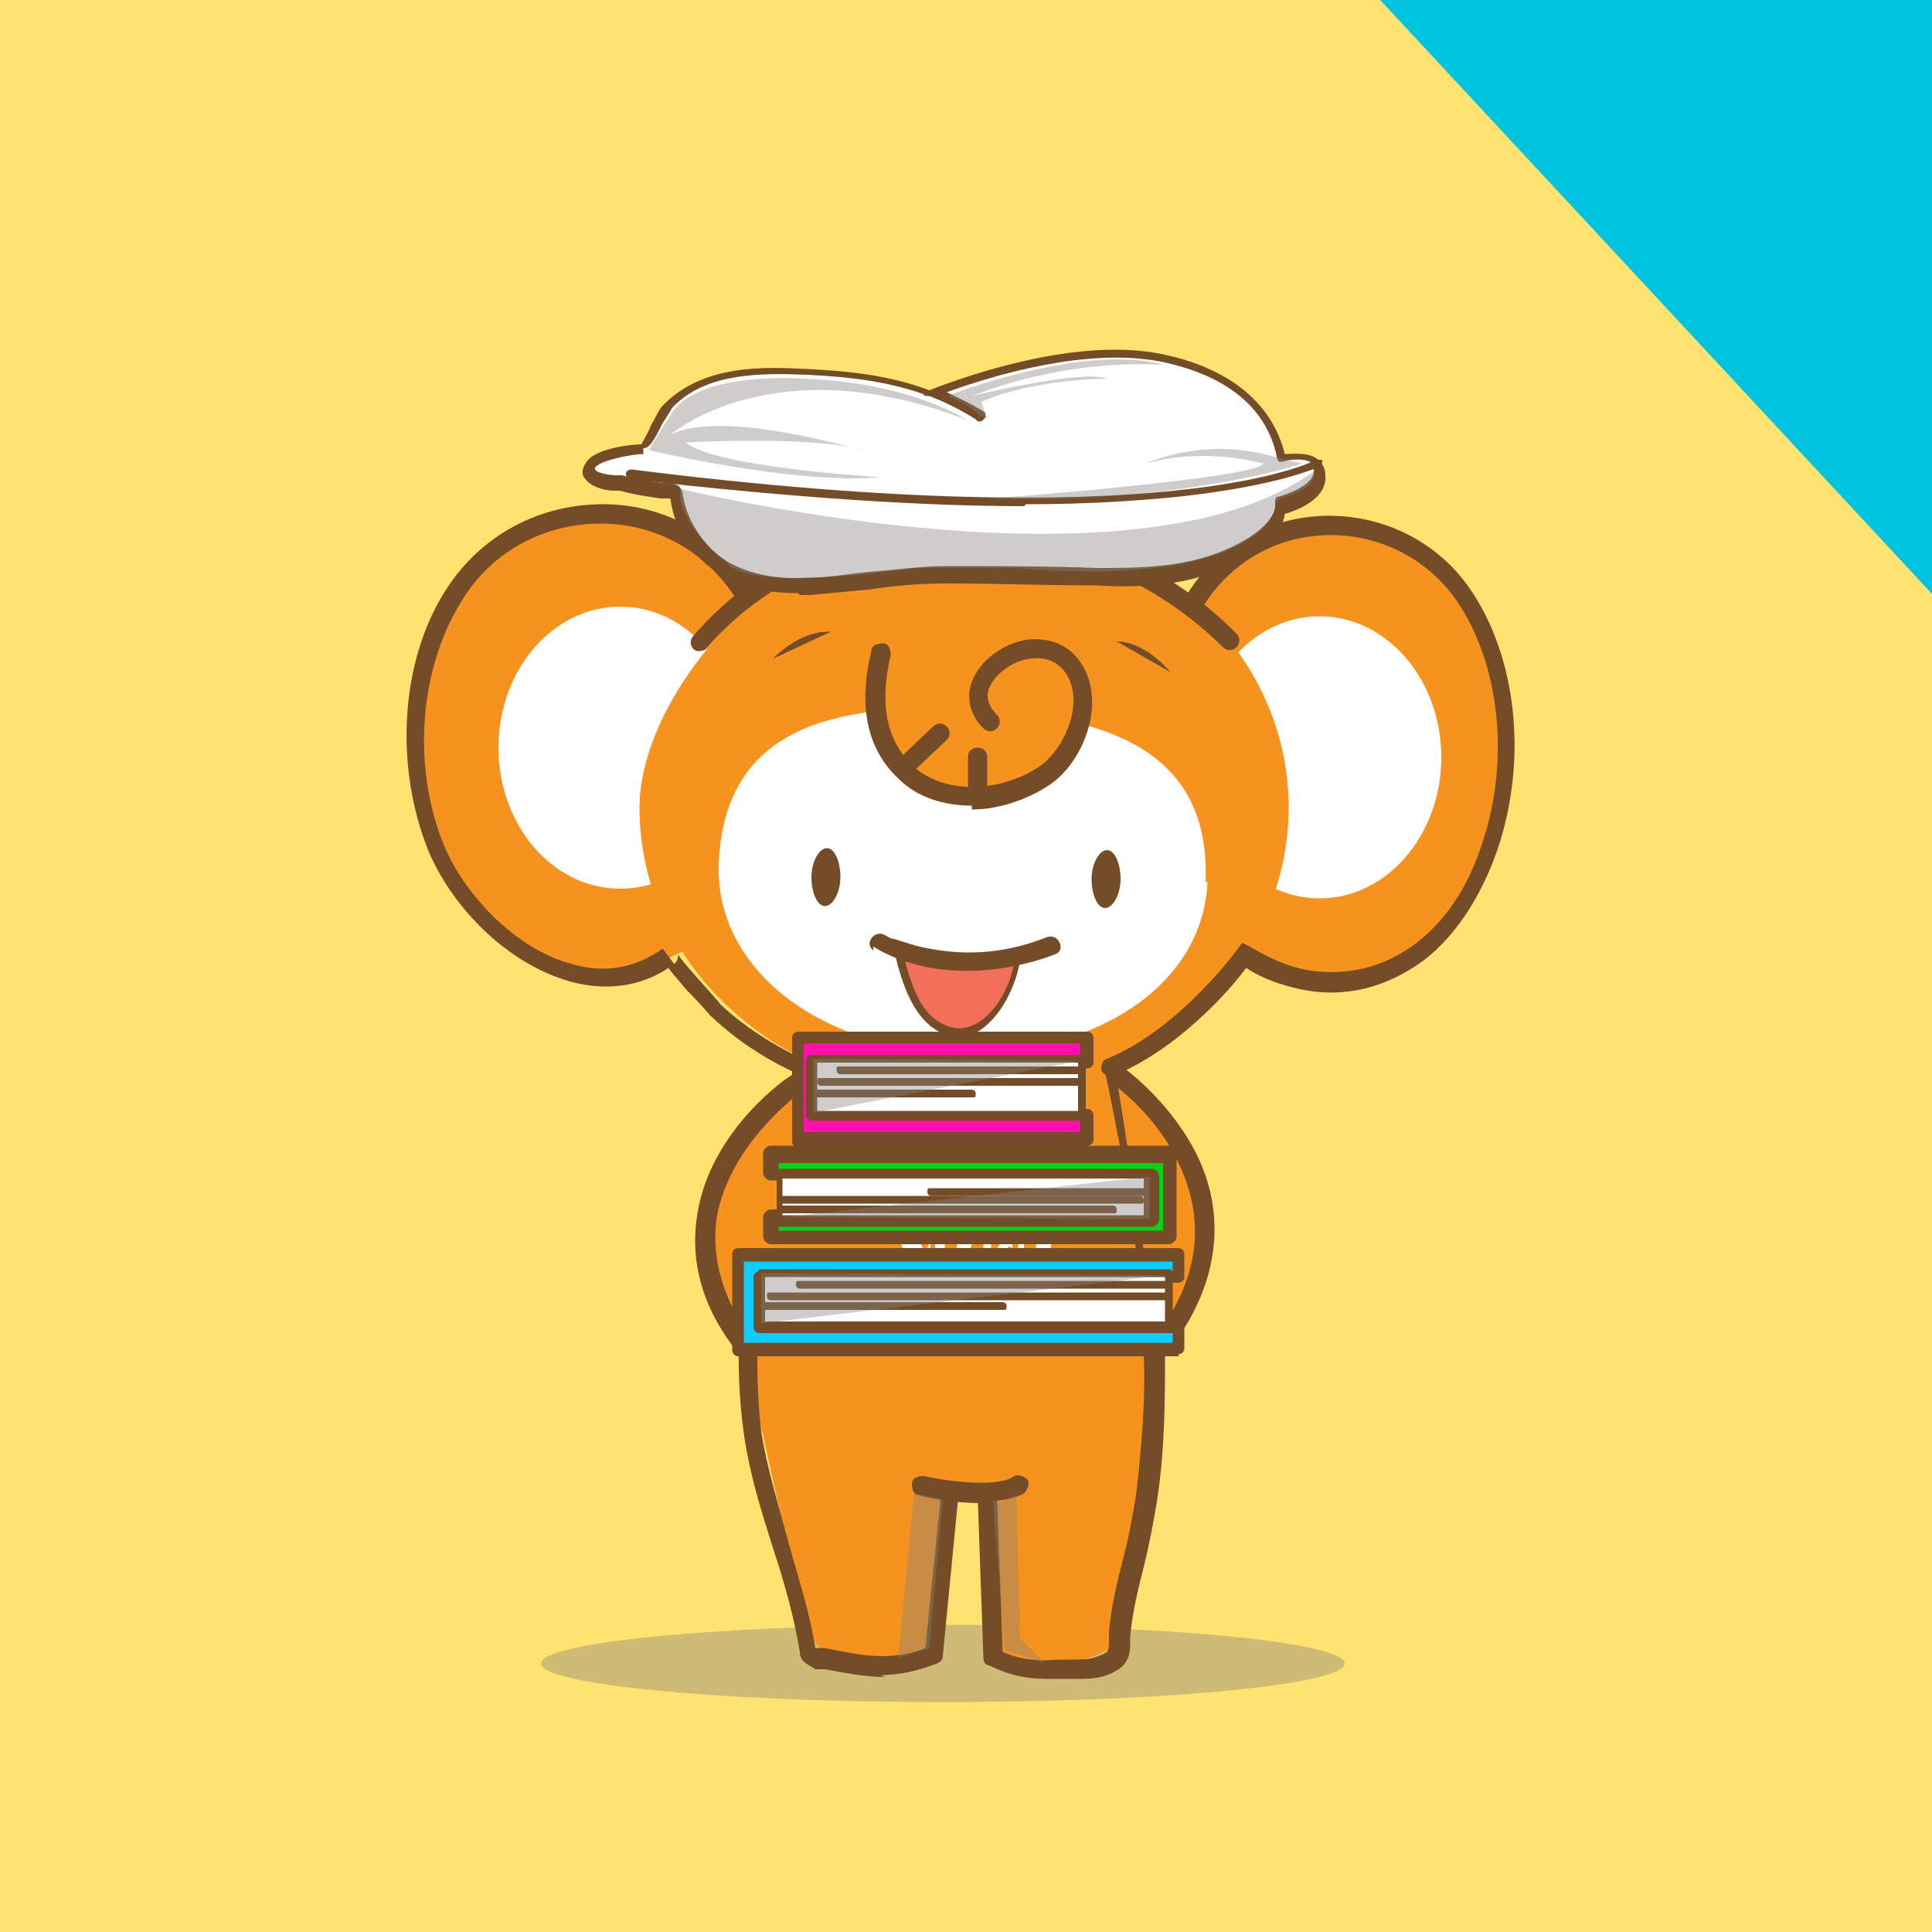 <?xml version="1.0" encoding="UTF-8"?> <svg xmlns="http://www.w3.org/2000/svg" xmlns:xlink="http://www.w3.org/1999/xlink" id="Layer_1" version="1.1" viewBox="0 0 100 100"><rect x="0" y="0" width="100" height="100" fill="#333333" stroke="none"/><defs><style> .st0 { fill: none; } .st1 { fill: #f6921e; } .st2 { fill: #ffe370; isolation: isolate; } .st3 { fill: #0dccff; } .st4 { fill: #ff10af; } .st5 { fill: #09d117; } .st6 { fill: #fff; } .st7 { opacity: .4; } .st8 { fill: #848280; } .st9 { fill: #754c28; } .st10 { fill: #00c4df; } .st11 { fill: #f26f59; } .st12 { clip-path: url(#clippath); } </style><clipPath id="clippath"><rect class="st0" width="100" height="100"></rect></clipPath></defs><g class="st12"><rect class="st2" x="-27.7" y="-13.1" width="139" height="153.8" transform="translate(-32.9 48.2) rotate(-45)"></rect><rect class="st10" x="66.2" y="-2.6" width="57.5" height="22.7" transform="translate(36.8 -66.8) rotate(47.1)"></rect><g><g><g class="st7"><ellipse class="st8" cx="48.8" cy="86.1" rx="20.8" ry="2"></ellipse></g><path class="st1" d="M42.1,55.8s-4.8,11.3-2.6,18.5c0,0,2.1,9.7,2.6,10.6,0,0,1.2,2.1,6,.3l1.2-8.3,2.1.4.5,8.2s2.3,1.6,5.6-.2c0,0,2.5-10.1,2.1-10.8,0,0-.7-14.7-1.5-16l-1-3.4h-15s0,.8,0,.8Z"></path><path class="st9" d="M54.2,86.9c-1.1,0-2-.2-3-.7-.2,0-.3-.2-.3-.4l-.3-8.5c0-.3.2-.5.5-.5s.5.2.5.5l.3,8.2c.9.4,1.8.5,2.9.4.2,0,.4,0,.7,0,.5,0,1,0,1.4-.2.5-.2.5-.2.5-.9,0,0,0-.2,0-.3.1-1.3.4-2.5.7-3.7.3-1.1.5-2.2.7-3.4.3-2.6.5-5,.4-7.3-.1-4.3-.8-9-2-14.6,0-.3.1-.5.4-.6s.5.1.6.4c1.3,5.7,1.9,10.4,2.1,14.8,0,2.4,0,4.8-.4,7.5-.2,1.2-.4,2.3-.7,3.5-.3,1.2-.6,2.4-.7,3.6,0,.1,0,.2,0,.3,0,.7-.1,1.3-1.2,1.7-.5.2-1.1.2-1.7.2-.2,0-.4,0-.6,0-.2,0-.5,0-.7,0h0Z"></path><path class="st9" d="M45.8,86.8c-1,0-2-.2-3.1-.4h-.5c-.1-.1-.4-.2-.6-.4-.2-.2-.2-.4-.2-.5-.3-1.8-.8-3.6-1.4-5.4-.6-1.9-1.2-3.8-1.5-5.9-.5-3.6-.3-7.5.6-11.6,0-.2.5-2,1-3.7,1.1-3.6,1.3-3.7,1.5-3.8.1,0,.3,0,.4,0,.2,0,.4.4.3.6,0,0,0,.2-.2.2-.4.8-2,6.4-2.1,6.9-.8,4-1,7.8-.6,11.3.3,1.9.9,3.8,1.4,5.7.5,1.8,1.1,3.6,1.4,5.5h.5c1.9.4,3.4.7,5.2,0l.8-7.9c0-.3.3-.5.5-.4s.5.3.4.5l-.8,8.2c0,.2-.1.3-.3.4-1,.4-2,.6-2.9.6ZM41.8,56h0ZM41.8,56h0ZM41.8,56h0ZM41.8,56h0ZM41.8,56h0ZM41.8,56h0ZM41.8,56h0Z"></path><path class="st9" d="M50.8,77.8c-1.5,0-3-.3-3.2-.4-.3,0-.4-.3-.4-.6,0-.3.3-.4.6-.4,1.4.3,3.9.6,4.7,0,.2-.1.5,0,.7.2.1.2,0,.5-.2.7-.5.3-1.3.4-2.2.4h0Z"></path><g><path class="st6" d="M48.2,63.1c0,.5,0,1-.2,1.5,0,.6,0,1.1,0,1.5s0,.3,0,.4c0,0,0,.1,0,.2,0,0,0,0-.2,0-.1,0-.2,0-.3-.2-.2-.5-.5-1.2-.9-2.2,0,0,0,0,0,0,0,0,0,0,0,0,0,.5,0,1.1,0,1.7s0,.6,0,.9c0,.1,0,.2,0,.2,0,0,0,0,0,0s0,0,0,0c0,0,0,0,0,0,0,0,0,0,0-.1,0,0,0-.1,0-.2,0-.2,0-.4,0-.7,0-.4,0-.9,0-1.5,0-.9.1-1.4.1-1.5,0,0,0-.1.2-.1s.2,0,.3.1c.1.2.3.6.4,1.1.2.5.3.8.5,1.1,0-.5.1-1.2.3-2.2,0,0,0-.1.2-.1s0,0,.1,0c0,0,0,0,0,0,0,0,0,0,0,0h0Z"></path><path class="st6" d="M50.5,63.4c0,.3,0,.6-.2,1-.2.6-.3.9-.3,1.1,0,.4-.2.7-.5,1-.1.2-.3.3-.5.3s-.3-.1-.4-.3c-.1-.3-.2-.8-.2-1.2s0-.6,0-1c0,0,0,0,0-.3s0-.3.3-.3,0,0,.1,0c0,0,0,0,.1,0,0,.2,0,.5,0,.8,0,.4,0,.7,0,.8s0,.3,0,.5c0,0,0,.2,0,.4.2-.2.3-.4.4-.7,0,0,0-.4.2-.8,0-.3.2-.6.2-.8,0,0,0-.2,0-.3s0-.2,0-.3c0,0,.1-.1.2-.1s.2,0,.3.1h0Z"></path><path class="st6" d="M52.2,64.5c-.1.3-.3.5-.4.6l-.2.2c-.1,0-.2.1-.3.2,0,0,0,.2,0,.3s0,.2,0,.3c0,.1,0,.2,0,.3,0,.2,0,.4-.2.6h-.2c0-.1,0-.2,0-.2,0-.2,0-.5,0-.8s0-.5,0-.9c0-.4,0-.7,0-.9,0-.3,0-.5,0-.8,0,0,0,0,0,0,0,0,0,0,0,0,0-.1,0-.2,0-.2,0,0,.2,0,.3,0,.5,0,.8.3,1.1.6,0,.1.1.2.1.4s0,.2,0,.4h0ZM51.9,64.1c0-.2,0-.3-.2-.3,0,0-.1,0-.4-.2,0,.7,0,1.1,0,1.4.3-.3.5-.6.5-.9Z"></path><path class="st6" d="M54.5,63.3c0,.3,0,.9-.2,1.6,0,.7-.1,1.2-.1,1.6s0,.2,0,.3c0,0,0,0,0,0s0,0,0,0c0,0-.2,0-.2,0-.1,0-.2-.2-.2-.5v-.4c0,0,0-.2,0-.3,0-.2,0-.3,0-.3,0,0-.1,0-.2,0s-.2,0-.2,0,0,0-.1,0c0,.3-.1.7-.2,1.3-.1,0-.2,0-.4,0,0,0-.1-.1-.1-.3h0v-.2c0-.2,0-.6.1-1.2,0-.5,0-.9,0-1.2s0,0,0,0c0,0,0,0,0,0,0,0,0,0,.2,0,0,0,.1,0,.1,0,0,0,0,.2,0,.3s0,.2,0,.4,0,.3,0,.4c0,0,0,0,.2,0h.2c.1,0,.2,0,.2,0,0-.4.2-.9.2-1.5,0-.1,0-.2.1-.2.2,0,.3,0,.3.1h0Z"></path></g><ellipse class="st1" cx="31.3" cy="38.2" rx="9.8" ry="12.1"></ellipse><ellipse class="st1" cx="68.8" cy="38.9" rx="9.1" ry="12.1"></ellipse><ellipse class="st6" cx="32.1" cy="38.7" rx="6.3" ry="7.3"></ellipse><ellipse class="st6" cx="68.3" cy="39.2" rx="6.3" ry="7.3"></ellipse><path class="st1" d="M42.6,55.3c-5.6-2.4-9.5-7.5-9.5-13.5s7.5-15,16.8-15,16.8,6.7,16.8,15-7.5,15-16.8,15-5.1-.5-7.3-1.5"></path><path class="st6" d="M62.5,45.6c-.2,5.5-6,9.1-13,8.9s-12.5-4.3-12.3-9.8c.3-7.1,6-8.3,12.9-8,7,.3,12.6,2,12.3,9"></path><path class="st9" d="M36.2,33.7c-.1,0-.2,0-.3-.1-.2-.2-.2-.5,0-.7,3.2-3.7,7.7-5.8,12.9-6,5.7-.2,11.4,2,15.2,5.9.2.2.2.5,0,.7s-.5.2-.7,0c-3.7-3.7-9.1-5.8-14.5-5.6-4.9.2-9.2,2.2-12.2,5.6,0,.1-.2.2-.4.2h0Z"></path><path class="st9" d="M57.5,55.7c-.2,0-.4-.1-.5-.3,0-.2,0-.5.3-.6,3.7-1.5,6.7-5.6,6.7-5.6l.3-.4.4.2c1,.6,1.9,1,2.9,1.2,4,.7,7.6-1.8,9.1-6.5,1.5-4.4.9-9.4-1.3-12.6-1.5-2.2-4.1-3.5-6.8-3.4-2.7.1-5,1.5-6.4,3.8-.1.2-.4.3-.7.2-.2-.1-.3-.4-.2-.7,1.5-2.6,4.2-4.2,7.2-4.3,3-.1,5.9,1.3,7.6,3.8,2.4,3.5,3,8.8,1.4,13.5-.8,2.3-2.1,4.4-3.8,5.7-1.9,1.4-4.1,2-6.4,1.5-.9-.2-1.9-.5-2.8-1.1-.8,1.1-3.5,4.2-6.9,5.6,0,0-.1,0-.2,0h0Z"></path><path class="st9" d="M42.5,56c0,0-.1,0-.2,0-2.1-.8-3.9-1.9-5.5-3.4,0,0-.7-.8-1.3-1.4-.4-.5-.7-.8-.9-1.1-1.5,1-3.3,1.2-5.1.7-3.5-1-6.2-4.1-7.3-6.7-1.8-4.4-1.5-9.9.9-13.6,1.8-2.8,4.8-4.4,8.1-4.4h0c3.2,0,6.1,1.6,7.8,4.3.1.2,0,.5-.2.7-.2.1-.5,0-.7-.1-1.5-2.4-4.1-3.9-7-3.9h0c-3,0-5.7,1.5-7.2,4-2.2,3.5-2.6,8.6-.9,12.7,1,2.4,3.6,5.3,6.6,6.1,1.7.5,3.3.2,4.7-.8h0l.6.8c.2-.2.2-.4.2-.5.2.4,2,2.3,2.2,2.6,1.4,1.3,3.2,2.4,5.1,3.2.2,0,.4.4.3.6,0,.2-.3.3-.5.3h0Z"></path><g><path class="st1" d="M45.5,33.7c-.5,2.2-.5,4.5,1.3,6.1,2,1.9,5.3,1.6,7.3,0,1.5-1.1,2.5-3.7,1.4-5.4-1.8-2.8-6.6.4-4.4,2.7"></path><path class="st9" d="M50.3,41.7c-1.4,0-2.8-.4-3.8-1.4-1.6-1.5-2.1-3.7-1.4-6.6,0-.3.3-.4.6-.4.3,0,.4.3.4.6-.6,2.6-.2,4.4,1.1,5.7,1.8,1.7,4.9,1.3,6.7,0,1.3-1,2.2-3.3,1.3-4.7-.5-.8-1.3-.9-1.9-.8-.9.1-1.8.8-2.1,1.5-.2.5,0,1,.4,1.4.2.2.2.5,0,.7s-.5.2-.7,0c-.7-.7-.9-1.6-.6-2.4.4-1.1,1.6-2,2.9-2.2,1.2-.1,2.2.3,2.8,1.3,1.2,1.9.2,4.8-1.5,6.1-1.1.8-2.7,1.4-4.2,1.4h0Z"></path></g><g><line class="st0" x1="46.8" y1="39.8" x2="48.7" y2="38"></line><path class="st9" d="M46.8,40.3c-.1,0-.3,0-.4-.2-.2-.2-.2-.5,0-.7l1.9-1.8c.2-.2.5-.2.7,0,.2.2.2.5,0,.7l-1.9,1.8c0,0-.2.1-.3.1Z"></path></g><path class="st9" d="M50.6,41.1c-.3,0-.5-.2-.5-.5v-1.4c0-.3.2-.5.5-.5s.5.2.5.5v1.4c0,.3-.2.5-.5.5Z"></path><path class="st9" d="M40,34.1s1.4-1.5,3-1.4"></path><path class="st9" d="M60.6,34.8s-1.3-1.6-2.8-1.6"></path><path class="st9" d="M58,45.5c0,.8-.4,1.5-.8,1.5s-.7-.7-.7-1.5.4-1.5.8-1.5c.4,0,.7.7.7,1.5"></path><path class="st9" d="M43.5,45.4c0,.8-.4,1.5-.8,1.5s-.7-.7-.7-1.5.4-1.5.8-1.5c.4,0,.7.7.7,1.5"></path><g class="st7"><polygon class="st8" points="47.3 77.3 46.5 85.8 48.1 85.3 48.8 77.6 47.3 77.3"></polygon></g><g class="st7"><path class="st8" d="M52.7,77.3s-1,.7-1.3.3l.6,7.8,2.1.7-1.3-1.3-.2-7.5h0Z"></path></g><g class="st7"><path class="st8" d="M46.5,55.7c.3,0,.5,0,.8,0,.2,0,.5,0,.8,0,.5,0,1,0,1.5,0,.5,0,1,0,1.5,0,.2,0,.5,0,.8,0,.3,0,.5,0,.8,0-.2.1-.5.2-.7.4-.2,0-.5.2-.8.2-.5.1-1,.2-1.6.2-.5,0-1.1,0-1.6-.2-.3,0-.5-.2-.8-.3-.2-.1-.5-.2-.7-.4h0Z"></path></g><path class="st1" d="M40.6,56.4s-4.3,3.8-4,7.9c0,0,.7,4.4,1.8,5.2l1.4-.5,2.2-13.2-1.5.6h0Z"></path><path class="st1" d="M57.8,55.7s4.4,2.1,4.2,8.7c0,0-.8,4.2-2.1,4.8l-2.1-13.4h0Z"></path><path class="st9" d="M38.5,70.1c-.2,0-.3,0-.4-.2-1.8-2.3-2.4-4.7-2-7.1.7-4.3,4.6-7,4.8-7.1.2-.2.5,0,.7.1s0,.5-.1.7c0,0-3.7,2.6-4.4,6.5-.3,2.1.3,4.3,1.9,6.4.2.2.1.5,0,.7,0,0-.2,0-.3,0h0Z"></path><path class="st9" d="M60.4,69.6c0,0-.2,0-.3,0-.2-.2-.3-.5-.1-.7,2.2-3,2.4-6.1.8-9.1-1.2-2.3-3.2-3.7-3.2-3.7-.2-.2-.3-.5-.1-.7.2-.2.5-.3.7-.1,0,0,2.1,1.5,3.5,4,1.3,2.3,2.1,6-.9,10.2,0,.1-.2.2-.4.2h0Z"></path><g><g><g><polygon class="st3" points="61 69.8 38.2 69.8 38.2 64.8 61 64.8 61 66 39.3 66 39.3 68.6 61 68.6 61 69.8"></polygon><path class="st9" d="M61,70.2h-22.8c-.2,0-.3-.2-.3-.3v-5c0-.2.2-.3.3-.3h22.8c.2,0,.3.2.3.3v1.2c0,.2-.2.3-.3.3h-21.4v1.9h21.4c.2,0,.3.2.3.3v1.2c0,.2-.2.3-.3.3ZM38.5,69.5h22.2v-.5h-21.4c-.2,0-.3-.2-.3-.3v-2.6c0-.2.2-.3.3-.3h21.4v-.5h-22.2v4.3h0Z"></path></g><g><rect class="st6" x="39.4" y="66" width="21.1" height="2.6"></rect><path class="st9" d="M60.5,68.7h-21.1c0,0-.2,0-.2-.2v-2.6c0,0,0-.2.2-.2h21.1c0,0,.2,0,.2.2v2.6c0,0,0,.2-.2.2ZM39.6,68.4h20.7v-2.3h-20.7v2.3Z"></path></g><path class="st9" d="M60.3,66.7h-18.9c0,0-.2,0-.2-.2s0-.2.2-.2h18.9c0,0,.2,0,.2.2s0,.2-.2.2Z"></path><path class="st9" d="M60.3,67.3h-20.4c0,0-.2,0-.2-.2s0-.2.2-.2h20.4c0,0,.2,0,.2.2s0,.2-.2.2Z"></path><path class="st9" d="M51.9,67.8h-12.4c0,0-.2,0-.2-.2s0-.2.2-.2h12.4c0,0,.2,0,.2.2s0,.2-.2.2Z"></path><g class="st7"><polygon class="st8" points="60.3 66 39.4 65.9 39.4 68.5 60.3 66"></polygon></g></g><g><g><polygon class="st4" points="56.3 59 41.3 59 41.3 53.6 56.3 53.6 56.3 54.9 42 54.9 42 57.7 56.3 57.7 56.3 59"></polygon><path class="st9" d="M56.3,59.4h-15c-.2,0-.3-.2-.3-.3v-5.4c0-.2.2-.3.3-.3h15c.2,0,.3.2.3.3v1.3c0,.2-.2.3-.3.3h-13.9v2.1h13.9c.2,0,.3.2.3.3v1.3c0,.2-.2.3-.3.3h0ZM41.6,58.6h14.3v-.6h-13.9c-.2,0-.3-.2-.3-.3v-2.8c0-.2.2-.3.3-.3h13.9v-.6h-14.3v4.7h0Z"></path></g><g><rect class="st6" x="42.1" y="54.8" width="13.9" height="2.8"></rect><path class="st9" d="M56,57.8h-13.8c0,0-.2,0-.2-.2v-2.8c0,0,0-.2.2-.2h13.8c0,0,.2,0,.2.2v2.8c0,0,0,.2-.2.2ZM42.3,57.5h13.5v-2.5h-13.5v2.5Z"></path></g><path class="st9" d="M55.9,55.6h-12.4c0,0-.2,0-.2-.2s0-.2.2-.2h12.4c0,0,.2,0,.2.2s0,.2-.2.2Z"></path><path class="st9" d="M55.9,56.2h-13.4c0,0-.2,0-.2-.2s0-.2.2-.2h13.4c0,0,.2,0,.2.2s0,.2-.2.2Z"></path><path class="st9" d="M50.3,56.8h-8.2c0,0-.2,0-.2-.2s0-.2.2-.2h8.2c0,0,.2,0,.2.2s0,.2-.2.2Z"></path><g class="st7"><polygon class="st8" points="55.9 54.9 42.1 54.8 42.1 57.6 55.9 54.9"></polygon></g></g><g><g><polygon class="st5" points="39.9 59.8 60.5 59.8 60.5 64.1 39.9 64.1 39.9 63 59.6 63 59.6 60.8 39.9 60.8 39.9 59.8"></polygon><path class="st9" d="M60.5,64.4h-20.6c-.2,0-.4-.2-.4-.4v-1c0-.2.2-.4.4-.4h19.3v-1.5h-19.3c-.2,0-.4-.2-.4-.4v-1c0-.2.2-.4.4-.4h20.6c.2,0,.4.2.4.4v4.3c0,.2-.2.4-.4.4ZM40.3,63.7h19.9v-3.5h-19.9v.3h19.3c.2,0,.4.2.4.4v2.2c0,.2-.2.4-.4.4h-19.3v.3Z"></path></g><g><rect class="st6" x="40.4" y="60.9" width="19" height="2.2"></rect><path class="st9" d="M59.4,63.3h-19c0,0-.2,0-.2-.2v-2.2c0,0,0-.2.2-.2h19c0,0,.2,0,.2.2v2.2c0,0,0,.2-.2.2ZM40.5,62.9h18.7v-1.9h-18.7v1.9Z"></path></g><path class="st9" d="M57.6,62.8h-17.1c0,0-.2,0-.2-.2s0-.2.2-.2h17.1c0,0,.2,0,.2.2s0,.2-.2.2Z"></path><path class="st9" d="M59,62.3h-18.5c0,0-.2,0-.2-.2s0-.2.2-.2h18.5c0,0,.2,0,.2.2s0,.2-.2.2Z"></path><path class="st9" d="M59.4,61.9h-11.2c0,0-.2,0-.2-.2s0-.2.2-.2h11.2c0,0,.2,0,.2.2s0,.2-.2.2Z"></path><g class="st7"><polygon class="st8" points="40.5 63 59.5 63.1 59.5 60.9 40.5 63"></polygon></g></g></g><g><g><path class="st11" d="M46.5,49.2c.3,1.5.9,3.3,2.2,4,2,1,3.7-1.7,4-3.6,0,0-6,.5-6.2-.4Z"></path><path class="st9" d="M49.6,53.6c-.3,0-.6,0-1-.2-1.3-.7-1.9-2.4-2.3-4.1h.3c.1.4,3.2.5,6,.2h.2s0,.2,0,.2c-.2,1.3-1,3-2.2,3.7-.3.2-.7.3-1,.3h0ZM46.8,49.6c.4,1.5.9,2.9,2,3.4.6.3,1.1.3,1.7,0,1.1-.6,1.8-2,2-3.2-.5,0-1.7.1-2.8.1s-2.5-.1-2.9-.3Z"></path></g><path class="st9" d="M45.2,49c2.8,1.7,6.5,1.5,9.4.4.6-.2.2-1.1-.4-.9-2,.8-4,1-6.1.6-.6-.1-1.2-.3-1.8-.5-.2,0-.3-.1-.5-.2,0,0-.3-.2,0,0-.5-.3-1.1.4-.6.8"></path></g></g><g><g><path class="st6" d="M48,20.5c3.5-1.4,8.2-2.7,11.9-2,2.6.5,5.7,1.8,6.3,5.2,0,0,1.1-.3,1.7.1.2.1.3.3.4.6.1,1.2-2.1,1.7-2.1,1.7,0,1.6-2.8,2.8-3.7,3.1-1.9.6-3.9.7-5.8.6-2.6,0-5.2-.1-7.8-.1-2.4,0-4.8.5-7.2.6-1.5,0-2.9-.1-4.2-.9s-2.4-2.2-2.6-4c-.9-.1-1.9-.3-2.8-.5-.4,0-1.3-.1-1.5-.5-.6-1,2.3-1.3,2.7-1.3.2,0,.9-1.8,1.2-2,1.9-2,4.9-1.9,7.2-1.8,3.1.2,6.1.6,8.8,2.4"></path><path class="st9" d="M41.3,30.7c-1.6,0-2.8-.3-3.9-.9-1.4-.8-2.5-2.3-2.7-4-.2,0-.3,0-.5,0-.7-.1-1.4-.2-2.1-.4,0,0-.2,0-.3,0-.5,0-1.2-.2-1.5-.6-.2-.2-.2-.5,0-.8.4-.8,2.4-1,2.9-1,.1-.2.4-.7.5-1,.3-.5.4-.8.6-1,2.1-2.2,5.4-2,7.5-1.9,2,.1,4.2.3,6.3,1.1,2.3-.9,7.7-2.7,11.9-1.9,2.1.4,5.6,1.6,6.5,5.2.4,0,1.1-.1,1.6.2.3.2.5.5.5.9.1,1.2-1.4,1.8-2.1,2-.2,1.8-3.3,2.9-3.9,3.1-2,.7-4.2.7-5.9.6-2.6,0-5.2-.1-7.7-.1-1.3,0-2.6.1-3.9.3-1,.1-2.1.2-3.2.3-.2,0-.3,0-.5,0h0ZM33.3,23.5c-.5,0-2.2.3-2.5.7,0,0,0,0,0,.1.1.2.8.3,1.1.3.1,0,.2,0,.3,0,.7.2,1.4.3,2.1.4.2,0,.5,0,.7.1.1,0,.2.1.3.3.2,1.5,1.1,2.9,2.4,3.7,1.1.6,2.4.9,4.1.8,1.1,0,2.1-.2,3.2-.3,1.3-.1,2.7-.3,4-.3,2.6,0,5.2,0,7.8.1,1.7,0,3.8,0,5.7-.6,1.3-.4,3.6-1.5,3.5-2.8,0-.1,0-.3.2-.3,0,0,1.9-.5,1.8-1.4,0-.2,0-.3-.2-.4-.4-.2-1.2-.1-1.4,0,0,0-.2,0-.2,0s-.1-.1-.1-.2c-.7-3.5-4.1-4.6-6.1-5-3.8-.7-8.5.7-11,1.6.6.3,1.3.6,1.9,1,.1,0,.2.3,0,.4,0,.1-.3.2-.4,0-.8-.5-1.6-.9-2.4-1.2-.1,0-.3,0-.3-.1-2-.7-4-.9-6-1-2.5-.1-5.3-.1-7,1.7,0,0-.3.5-.5.8-.5,1-.7,1.3-1,1.3h0,0ZM33.3,22.9h0,0Z"></path></g><path class="st9" d="M53,26.2c-5,0-11.7-.4-20.4-1.4-.1,0-.2-.1-.2-.3,0-.1.1-.2.3-.2,27.7,3.5,35.3-.4,35.4-.5.1,0,.2,0,.3,0s0,.2,0,.3c0,0-1.9,1-7.3,1.6-2,.2-4.6.4-8,.4h0Z"></path><g class="st7"><path class="st8" d="M68,24.5s.2.5-.9,1l-1,.4s-.2.7-.4,1c0,0-1.6,3.5-13.1,2.5h-5.2s-8.9,1.4-9.9-.4c0,0-2.5-1.9-2.3-3.7,0,0,23.6,5.8,32.8-.9h0Z"></path></g><g class="st7"><path class="st8" d="M50.3,21.9s-2.9-2.1-8.7-2.3c0,0-5.1-.4-6.7,1.6,0,0-1.2,1.8-1.3,2.1,0,0,7.5,1.8,12,1.4,0,0-8.6-.5-10.1-1.8,0,0,7.2-.4,9.4.5,0,0-7.4-2.3-10.2-.9,0,0,5.4-4.7,15.5-.7h0Z"></path></g><g class="st7"><path class="st8" d="M50.7,21.5s-.7-.7-1.7-1c0,0,7.1-2.8,11.3-1.6,0,0-4.6-.5-10,1.6,0,0,5.7-1.4,7-.9,0,0-3.8,0-6.5,1.2l.3.9-.3-.2h0Z"></path></g><g class="st7"><path class="st8" d="M67.4,24s-6.4,2.1-16.1,1.8c0,0,13.5-1,14.1-1.8,0,0-3-.9-6.1,0,0,0,2.9-1.4,6.5-.4l1.6.4h0Z"></path></g></g></g></g></svg> 